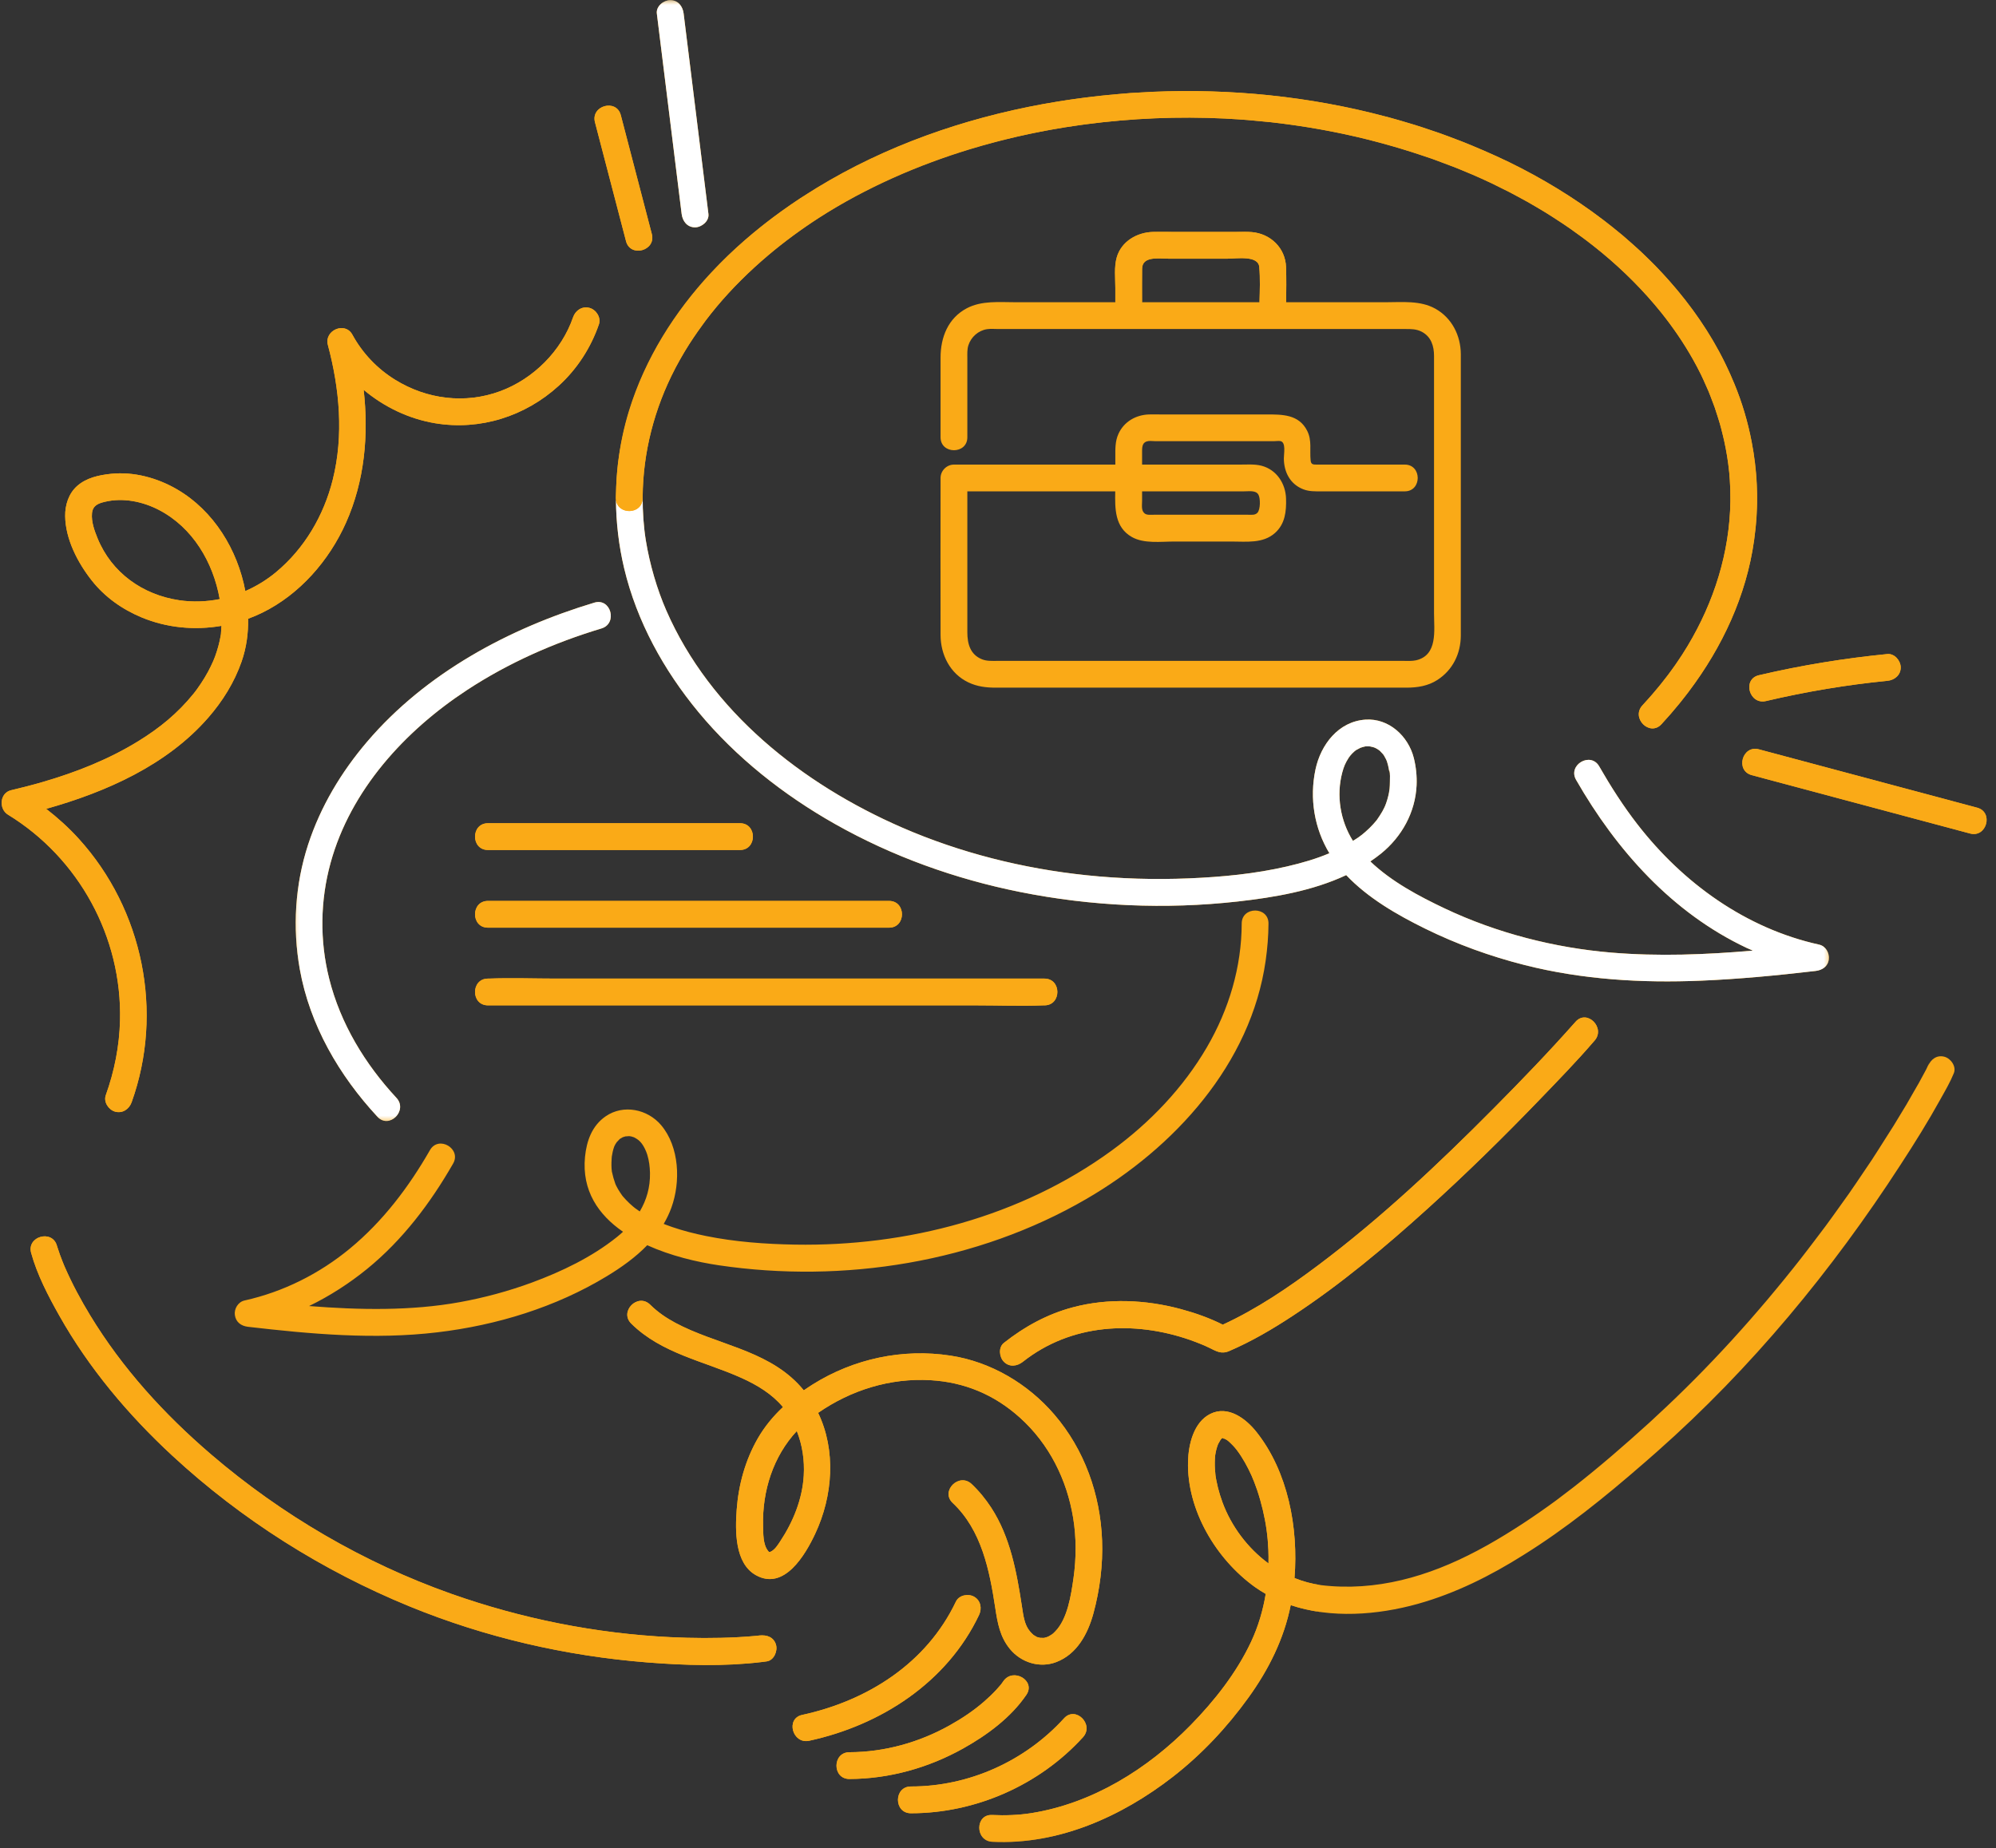 <?xml version="1.0" encoding="UTF-8"?> <svg xmlns="http://www.w3.org/2000/svg" width="203" height="188" viewBox="0 0 203 188" fill="none"><rect x="0" y="0" width="203" height="188" fill="#333333" stroke="none"/><mask id="mask0_72_161" style="mask-type:luminance" maskUnits="userSpaceOnUse" x="0" y="0" width="203" height="188"><path d="M0 0H202.524V187.464H0V0Z" fill="white"></path></mask><g mask="url(#mask0_72_161)"><path d="M62.865 47.031C62.86 47.055 62.858 47.08 62.855 47.104C62.85 47.138 62.848 47.173 62.846 47.207C62.792 47.645 62.755 48.081 62.723 48.52C62.699 48.86 62.681 49.198 62.669 49.539C62.664 49.671 62.659 49.803 62.657 49.938C62.65 50.183 62.632 50.425 62.632 50.673C62.632 50.719 62.642 50.761 62.645 50.805C62.657 53.161 62.936 55.52 63.482 57.82C64.771 63.225 67.511 68.175 71.038 72.437C74.871 77.064 79.696 80.862 84.913 83.811C90.75 87.113 97.162 89.415 103.731 90.73C111.003 92.19 118.527 92.523 125.897 91.698C129.573 91.286 133.494 90.623 136.914 89.016C139.13 91.357 142.089 93.055 144.932 94.456C148.156 96.043 151.548 97.272 155.031 98.156C160.907 99.648 166.964 100.006 173.003 99.753C176.9 99.592 180.785 99.215 184.657 98.764C185.328 98.686 185.909 98.306 185.994 97.583C186.07 96.947 185.691 96.239 185.019 96.089C177.564 94.443 171.179 89.839 166.54 83.86C165.092 81.996 163.816 80 162.645 77.953C161.774 76.432 159.42 77.803 160.294 79.327C164.397 86.486 170.067 92.847 177.63 96.415C177.843 96.513 178.059 96.601 178.272 96.697C173.481 97.111 168.666 97.297 163.88 96.898C158.139 96.418 152.248 94.924 146.951 92.415C144.32 91.169 141.521 89.684 139.368 87.625C139.74 87.372 140.105 87.108 140.458 86.824C142.581 85.097 143.943 82.628 144.07 79.883C144.114 78.957 144.014 77.994 143.789 77.098C143.228 74.876 141.249 73.037 138.863 73.201C136.127 73.392 134.327 75.736 133.788 78.271C133.166 81.217 133.668 84.252 135.202 86.792C133.864 87.36 132.461 87.769 130.903 88.132C127.631 88.891 124.275 89.207 120.925 89.347C117.444 89.491 113.957 89.391 110.491 89.028C104.054 88.357 97.635 86.748 91.7 84.159C81.585 79.745 72.256 72.366 67.764 62.096C66.828 59.955 66.076 57.391 65.682 54.964C65.461 53.6 65.353 52.066 65.361 50.526C65.395 45.992 66.559 41.53 68.655 37.505C68.689 37.444 68.719 37.383 68.751 37.322C69.01 36.834 69.28 36.357 69.559 35.886C69.598 35.82 69.637 35.752 69.679 35.683C70.218 34.792 70.801 33.93 71.413 33.094C71.533 32.93 71.651 32.761 71.773 32.6C72.123 32.137 72.486 31.681 72.858 31.233C72.865 31.226 72.87 31.218 72.878 31.208C74.465 29.31 76.236 27.564 78.153 25.945C79.792 24.564 81.521 23.297 83.319 22.136C88.102 19.08 93.407 16.77 98.732 15.158C101.877 14.206 105.095 13.471 108.35 12.944C108.828 12.868 109.306 12.797 109.786 12.731C109.989 12.702 110.195 12.672 110.4 12.646C115.078 12.028 119.832 11.827 124.567 12.058C124.662 12.063 124.76 12.07 124.856 12.075C125.539 12.112 126.223 12.156 126.906 12.21C127.455 12.254 128.003 12.31 128.549 12.364C128.787 12.388 129.025 12.405 129.26 12.432C130.065 12.523 130.871 12.628 131.672 12.743C131.787 12.758 131.9 12.778 132.013 12.795C132.718 12.898 133.423 13.013 134.124 13.138C134.237 13.157 134.349 13.177 134.462 13.197C135.231 13.339 135.998 13.488 136.762 13.652C136.786 13.657 136.811 13.662 136.835 13.667C137.609 13.833 138.381 14.015 139.147 14.206C139.336 14.252 139.524 14.306 139.713 14.355C140.335 14.514 140.957 14.686 141.577 14.864C141.819 14.933 142.064 15.004 142.304 15.075C143.093 15.313 143.877 15.558 144.658 15.82C144.996 15.932 145.332 16.04 145.667 16.16C145.959 16.263 146.245 16.376 146.534 16.483C146.968 16.643 147.404 16.802 147.832 16.971C148.381 17.186 148.927 17.412 149.468 17.642C149.562 17.681 149.652 17.718 149.745 17.757C150.394 18.039 151.041 18.33 151.685 18.634C151.854 18.715 152.021 18.8 152.19 18.884C152.638 19.102 153.088 19.322 153.534 19.552C153.826 19.702 154.115 19.861 154.404 20.018C154.725 20.189 155.045 20.361 155.361 20.54C155.668 20.711 155.969 20.89 156.273 21.069C156.576 21.247 156.88 21.426 157.181 21.612C157.465 21.786 157.745 21.965 158.024 22.146C158.354 22.357 158.68 22.57 159.006 22.788C159.241 22.947 159.476 23.106 159.709 23.27C160.096 23.54 160.475 23.814 160.855 24.096C161.017 24.216 161.181 24.336 161.34 24.456C161.823 24.823 162.298 25.198 162.766 25.582C162.822 25.629 162.878 25.673 162.932 25.717C165.127 27.542 167.15 29.565 168.957 31.801C170.152 33.298 171.238 34.88 172.18 36.558C172.465 37.06 172.732 37.569 172.986 38.086C172.989 38.088 172.989 38.091 172.991 38.093C173.17 38.456 173.332 38.826 173.493 39.196C173.577 39.382 173.665 39.565 173.743 39.754C173.883 40.087 174.008 40.425 174.135 40.761C174.221 40.986 174.309 41.206 174.387 41.432C174.507 41.775 174.615 42.12 174.723 42.465C174.791 42.686 174.862 42.906 174.926 43.129C175.029 43.494 175.122 43.861 175.21 44.231C175.259 44.432 175.308 44.63 175.352 44.831C175.58 45.87 175.754 46.918 175.859 47.971C175.862 47.996 175.864 48.02 175.867 48.042C175.916 48.556 175.947 49.071 175.967 49.585C175.972 49.705 175.977 49.823 175.979 49.943C175.987 50.232 175.989 50.521 175.987 50.807C175.987 50.871 175.987 50.937 175.987 51.001C175.911 56.213 174.319 61.227 171.651 65.679C171.49 65.951 171.321 66.221 171.149 66.488C171.127 66.524 171.105 66.561 171.081 66.595C170.201 67.952 169.227 69.245 168.176 70.475C168.154 70.499 168.132 70.526 168.112 70.551C167.764 70.955 167.409 71.354 167.047 71.744C165.854 73.027 167.774 74.957 168.972 73.669C169.288 73.328 169.599 72.981 169.905 72.63C169.969 72.557 170.028 72.483 170.091 72.41C170.339 72.121 170.584 71.832 170.824 71.535C170.868 71.484 170.909 71.428 170.951 71.376C171.213 71.05 171.473 70.72 171.725 70.384C171.735 70.372 171.744 70.357 171.754 70.345C175.161 65.824 177.613 60.6 178.399 54.947C178.404 54.915 178.406 54.885 178.411 54.854C178.426 54.739 178.438 54.623 178.453 54.506C178.48 54.298 178.507 54.089 178.529 53.879C178.546 53.72 178.571 53.56 178.585 53.399C178.855 50.56 178.693 47.714 178.149 44.939C177.765 42.918 177.174 40.934 176.381 39.017C176.374 38.997 176.364 38.977 176.354 38.955C176.072 38.267 175.771 37.589 175.443 36.918C173.956 33.871 171.997 31.069 169.739 28.529C169.736 28.526 169.731 28.522 169.729 28.519C169.337 28.081 168.94 27.645 168.531 27.221C168.494 27.184 168.46 27.145 168.423 27.108C168.049 26.721 167.664 26.347 167.275 25.972C167.135 25.837 166.998 25.703 166.856 25.57C166.569 25.301 166.273 25.041 165.979 24.779C165.712 24.539 165.443 24.302 165.171 24.069C165.107 24.015 165.048 23.959 164.985 23.907C164.894 23.831 164.796 23.76 164.705 23.682C164.213 23.275 163.713 22.876 163.206 22.487C163.152 22.445 163.101 22.403 163.047 22.364C160.052 20.081 156.806 18.115 153.456 16.483C152.604 16.07 151.741 15.68 150.874 15.303C150.796 15.269 150.718 15.237 150.639 15.205C150.005 14.931 149.366 14.664 148.721 14.409C148.699 14.399 148.677 14.389 148.653 14.38C148.501 14.321 148.347 14.267 148.192 14.208C147.59 13.975 146.982 13.748 146.373 13.53C146.079 13.427 145.78 13.331 145.484 13.231C144.959 13.052 144.433 12.876 143.904 12.712C143.656 12.633 143.407 12.562 143.157 12.486C142.542 12.303 141.922 12.121 141.3 11.952C141.17 11.918 141.038 11.884 140.906 11.85C133.215 9.804 125.182 8.996 117.251 9.337C117.026 9.346 116.8 9.363 116.577 9.376C116.041 9.403 115.507 9.427 114.973 9.464C114.863 9.471 114.755 9.483 114.645 9.491C114.356 9.513 114.067 9.54 113.778 9.564C113.19 9.616 112.605 9.67 112.017 9.733C111.738 9.763 111.458 9.795 111.182 9.826C110.545 9.902 109.91 9.983 109.274 10.074C109.063 10.103 108.852 10.133 108.642 10.164C107.9 10.275 107.16 10.397 106.42 10.529C106.335 10.544 106.251 10.554 106.166 10.571C106.134 10.576 106.102 10.583 106.07 10.588C97.987 12.068 90.098 14.825 83.103 19.09C82.79 19.28 82.481 19.477 82.173 19.672C81.898 19.846 81.624 20.015 81.352 20.194C80.757 20.586 80.172 20.993 79.591 21.407C79.576 21.416 79.562 21.426 79.545 21.436C79.522 21.453 79.501 21.47 79.478 21.487C76.909 23.329 74.504 25.391 72.353 27.699C68.596 31.725 65.594 36.492 63.97 41.777C63.443 43.496 63.076 45.255 62.865 47.031ZM140.022 83.417C139.909 83.556 139.968 83.488 140.022 83.417V83.417ZM136.514 78.572C136.681 77.96 136.818 77.632 137.161 77.088C137.166 77.083 137.288 76.916 137.313 76.88C137.376 76.801 137.445 76.723 137.516 76.65C137.602 76.564 137.692 76.481 137.783 76.4C137.795 76.39 137.8 76.385 137.81 76.378C137.866 76.338 137.92 76.299 137.977 76.265C138.033 76.233 138.356 76.076 138.337 76.072C138.508 76.01 138.682 75.961 138.863 75.922C138.868 75.922 138.868 75.922 138.875 75.92C138.888 75.92 138.895 75.922 138.915 75.92C139.017 75.92 139.12 75.92 139.223 75.917C139.253 75.917 139.309 75.925 139.358 75.93C139.463 75.954 139.566 75.978 139.671 76.003C139.701 76.01 139.787 76.045 139.836 76.062C139.894 76.091 139.953 76.118 140.012 76.152C140.078 76.189 140.142 76.231 140.205 76.275C140.249 76.307 140.318 76.356 140.338 76.375C140.453 76.486 140.558 76.598 140.661 76.716C140.695 76.767 140.761 76.858 140.771 76.877C140.837 76.995 140.903 77.112 140.965 77.233C140.989 77.289 141.045 77.424 141.053 77.441C141.092 77.568 141.131 77.693 141.163 77.82C141.19 77.928 141.212 78.036 141.234 78.144C141.249 78.224 141.263 78.305 141.278 78.388C141.285 78.43 141.29 78.472 141.3 78.516C141.357 78.812 141.295 78.379 141.283 78.374C141.403 78.428 141.359 79.42 141.357 79.557C141.357 79.777 141.344 79.995 141.327 80.216C141.317 80.309 141.303 80.404 141.295 80.5C141.334 79.961 141.298 80.463 141.271 80.603C141.224 80.845 141.168 81.085 141.097 81.32C141.063 81.445 141.023 81.565 140.979 81.688C140.965 81.729 140.908 81.874 140.876 81.96C140.842 82.035 140.796 82.138 140.781 82.168C140.72 82.295 140.654 82.42 140.585 82.545C140.426 82.827 140.245 83.091 140.063 83.358C140.056 83.37 140.041 83.388 140.029 83.405C140 83.444 139.968 83.483 139.936 83.52C139.848 83.625 139.76 83.73 139.667 83.831C139.412 84.112 139.14 84.377 138.853 84.627C138.741 84.725 138.628 84.818 138.513 84.911C138.496 84.921 138.204 85.144 138.141 85.188C137.967 85.31 137.781 85.418 137.599 85.533C136.314 83.488 135.885 80.921 136.514 78.572ZM23.888 133.781C23.995 134.499 24.532 134.881 25.225 134.962C31.598 135.701 38.098 136.287 44.496 135.522C50.521 134.805 56.512 132.975 61.716 129.818C63.198 128.919 64.633 127.898 65.826 126.663C68.207 127.744 70.874 128.375 73.12 128.706C85.785 130.575 99.366 128.424 110.491 121.956C119.409 116.773 127.224 108.25 128.723 97.713C128.9 96.459 129.005 95.2 129.01 93.934C129.015 92.18 126.294 92.178 126.286 93.934C126.274 98.36 124.995 102.661 122.749 106.518C120.344 110.648 116.959 114.187 113.08 117.021C103.834 123.773 92.224 126.796 80.862 126.602C77.83 126.548 74.776 126.328 71.8 125.725C70.641 125.49 69.495 125.199 68.378 124.817C68.156 124.741 67.935 124.662 67.717 124.579C67.685 124.567 67.595 124.53 67.501 124.493C67.803 123.979 68.067 123.435 68.278 122.855C69.236 120.227 69.108 116.666 67.24 114.451C65.861 112.823 63.414 112.306 61.606 113.545C60.205 114.503 59.657 116.058 59.497 117.675C59.164 121.123 60.867 123.575 63.362 125.294C63.159 125.483 62.951 125.664 62.73 125.84C60.203 127.868 57.124 129.343 54.099 130.46C51.718 131.337 49.25 132.003 46.751 132.456C41.797 133.355 36.543 133.252 31.434 132.85C33.54 131.826 35.526 130.548 37.354 129.059C40.952 126.125 43.783 122.37 46.083 118.36C46.957 116.837 44.603 115.465 43.731 116.986C41.571 120.751 38.953 124.219 35.593 126.997C32.482 129.568 28.806 131.413 24.862 132.287C24.208 132.434 23.792 133.147 23.888 133.781ZM63.357 115.669C63.431 115.637 63.499 115.62 63.357 115.669V115.669ZM63.282 121.613C63.277 121.606 63.274 121.606 63.272 121.601C63.264 121.591 63.262 121.586 63.255 121.574C63.115 121.368 62.973 121.165 62.848 120.947C62.784 120.834 62.721 120.719 62.664 120.602C62.632 120.535 62.605 120.474 62.586 120.428C62.439 120.019 62.324 119.617 62.233 119.188C62.231 119.176 62.231 119.174 62.228 119.164C62.221 119.063 62.206 118.963 62.199 118.865C62.187 118.667 62.182 118.468 62.187 118.272C62.189 118.103 62.199 117.937 62.211 117.77C62.218 117.709 62.226 117.645 62.231 117.584C62.233 117.577 62.233 117.572 62.236 117.564C62.263 117.425 62.285 117.285 62.316 117.146C62.358 116.964 62.41 116.783 62.476 116.607C62.498 116.57 62.571 116.418 62.581 116.401C62.63 116.325 62.679 116.249 62.728 116.173C62.723 116.198 62.944 115.941 63.005 115.884C63.017 115.87 63.022 115.865 63.032 115.855C63.044 115.85 63.049 115.845 63.068 115.835C63.142 115.791 63.22 115.75 63.294 115.703C63.306 115.693 63.323 115.686 63.34 115.676C63.426 115.649 63.509 115.625 63.595 115.598C63.617 115.59 63.644 115.588 63.669 115.583C63.58 115.607 63.877 115.571 63.945 115.568C63.972 115.566 63.997 115.571 64.024 115.571C64.075 115.578 64.168 115.59 64.205 115.6C64.298 115.63 64.388 115.656 64.482 115.686C64.484 115.688 64.484 115.688 64.489 115.691C64.859 115.889 65.03 116.009 65.287 116.345C65.493 116.617 65.711 117.075 65.829 117.452C66.015 118.062 66.093 118.681 66.106 119.318C66.135 120.778 65.75 122.078 65.067 123.227C65.06 123.222 65.055 123.22 65.047 123.215C64.908 123.122 64.768 123.021 64.631 122.923C64.611 122.909 64.567 122.874 64.531 122.845C64.479 122.803 64.428 122.762 64.376 122.72C64.126 122.507 63.886 122.284 63.664 122.047C63.568 121.946 63.477 121.841 63.384 121.736C63.35 121.696 63.316 121.652 63.282 121.613ZM61.17 63.926C56.348 65.376 51.716 67.423 47.501 70.188C41.157 74.35 35.661 80.363 33.621 87.769C32.57 91.588 32.499 95.639 33.476 99.54C34.625 104.128 37.121 108.23 40.32 111.676C41.51 112.96 39.587 114.887 38.395 113.602C34.498 109.406 31.505 104.275 30.491 98.59C29.736 94.368 30.006 89.998 31.336 85.915C32.597 82.048 34.706 78.533 37.339 75.447C43.291 68.469 51.76 63.913 60.448 61.3C62.13 60.793 62.843 63.421 61.17 63.926ZM97.395 47.258C97.27 47.258 97.145 47.258 97.02 47.258C96.283 47.258 95.658 47.88 95.658 48.62C95.658 53.943 95.641 59.267 95.658 64.592C95.663 66.595 96.621 68.525 98.49 69.414C99.374 69.836 100.29 69.948 101.247 69.948C103.148 69.948 105.049 69.948 106.947 69.948C113.91 69.948 120.871 69.948 127.834 69.948C132.902 69.948 137.972 69.948 143.042 69.948C144.149 69.948 145.243 69.779 146.194 69.16C147.756 68.146 148.562 66.483 148.57 64.646C148.577 62.53 148.57 60.413 148.57 58.3C148.57 51.596 148.57 44.892 148.57 38.191C148.57 37.466 148.572 36.744 148.57 36.021C148.56 34.128 147.661 32.333 145.971 31.395C144.44 30.547 142.613 30.743 140.925 30.743C137.553 30.743 134.178 30.743 130.805 30.743C130.817 29.553 130.837 28.358 130.795 27.17C130.727 25.225 129.228 23.775 127.315 23.608C126.798 23.562 126.272 23.589 125.755 23.589C123.568 23.589 121.38 23.589 119.193 23.589C118.551 23.589 117.907 23.574 117.268 23.589C115.649 23.63 114.047 24.544 113.577 26.178C113.298 27.15 113.433 28.294 113.433 29.291C113.433 29.776 113.433 30.258 113.433 30.743C110.055 30.743 106.677 30.743 103.3 30.743C101.639 30.743 99.854 30.557 98.333 31.353C96.42 32.357 95.658 34.319 95.658 36.369C95.658 37.988 95.658 39.609 95.658 41.228C95.658 42.313 95.658 43.398 95.658 44.481C95.658 46.235 98.382 46.237 98.382 44.481C98.382 41.801 98.382 39.12 98.382 36.44C98.382 35.989 98.352 35.546 98.49 35.12C98.759 34.277 99.504 33.618 100.38 33.484C100.75 33.428 101.167 33.467 101.539 33.467C106.734 33.467 111.926 33.467 117.121 33.467C123.874 33.467 130.626 33.467 137.376 33.467C139.223 33.467 141.068 33.467 142.912 33.467C143.507 33.467 144.048 33.459 144.597 33.746C145.559 34.253 145.846 35.201 145.846 36.21C145.846 41.914 145.846 47.616 145.846 53.318C145.846 56.34 145.846 59.36 145.846 62.38C145.846 64.117 146.248 66.647 144.019 67.164C143.622 67.254 143.181 67.225 142.765 67.225C142.01 67.225 141.254 67.225 140.497 67.225C137.839 67.225 135.179 67.225 132.52 67.225C125.502 67.225 118.485 67.225 111.466 67.225C108.838 67.225 106.21 67.225 103.584 67.225C102.852 67.225 102.119 67.225 101.387 67.225C100.868 67.225 100.356 67.257 99.866 67.061C98.673 66.581 98.382 65.476 98.382 64.32C98.382 63.081 98.382 61.844 98.382 60.605C98.382 57.269 98.382 53.933 98.382 50.597C98.382 50.391 98.382 50.185 98.382 49.982C103.197 49.982 108.012 49.982 112.828 49.982C113.026 49.982 113.224 49.982 113.423 49.982C113.393 51.731 113.364 53.624 115.108 54.621C116.34 55.326 118.076 55.084 119.441 55.084C121.378 55.084 123.313 55.084 125.248 55.084C126.764 55.084 128.454 55.307 129.678 54.209C130.705 53.286 130.832 52.012 130.795 50.719C130.754 49.198 129.84 47.78 128.312 47.378C127.616 47.195 126.842 47.258 126.129 47.258C123.078 47.258 120.026 47.258 116.974 47.258C116.702 47.258 116.428 47.258 116.154 47.258C116.154 46.805 116.154 46.352 116.154 45.899C116.154 45.38 116.203 44.937 116.812 44.863C117.004 44.839 117.329 44.878 117.547 44.878C120.898 44.878 124.246 44.878 127.597 44.878C128.251 44.878 128.902 44.878 129.556 44.878C129.752 44.878 130.048 44.831 130.225 44.868C130.81 44.99 130.57 46.139 130.572 46.634C130.58 48.023 131.219 49.272 132.576 49.781C133.147 49.997 133.725 49.98 134.32 49.98C135.057 49.98 135.792 49.98 136.527 49.98C138.305 49.98 140.08 49.98 141.859 49.98C142.197 49.98 142.535 49.98 142.873 49.98C144.624 49.98 144.626 47.258 142.873 47.258C139.894 47.258 136.914 47.258 133.935 47.258C133.561 47.258 133.34 47.261 133.296 46.842C133.186 45.799 133.445 44.812 132.946 43.822C132.096 42.132 130.394 42.157 128.794 42.157C125.194 42.157 121.591 42.157 117.991 42.157C117.613 42.157 117.236 42.144 116.859 42.157C115.517 42.198 114.302 42.899 113.744 44.145C113.401 44.912 113.433 45.688 113.433 46.502C113.433 46.754 113.433 47.006 113.433 47.258C108.086 47.258 102.741 47.258 97.395 47.258ZM122.181 30.743C120.17 30.743 118.162 30.743 116.151 30.743C116.146 29.609 116.144 28.477 116.154 27.343C116.166 26.026 117.844 26.312 118.816 26.312C120.834 26.312 122.85 26.312 124.866 26.312C125.738 26.312 127.966 25.947 128.072 27.155C128.175 28.331 128.128 29.543 128.096 30.743C126.125 30.743 124.153 30.743 122.181 30.743ZM116.154 50.932C116.154 50.616 116.154 50.298 116.154 49.98C118.547 49.98 120.939 49.98 123.335 49.98C124.393 49.98 125.453 49.98 126.512 49.98C127.031 49.98 127.719 49.857 127.981 50.308C128.206 50.692 128.192 51.853 127.878 52.167C127.628 52.417 127.3 52.36 126.935 52.36C125.351 52.36 123.766 52.36 122.181 52.36C120.572 52.36 118.963 52.36 117.354 52.36C117.018 52.36 116.643 52.414 116.411 52.225C116.048 51.929 116.154 51.4 116.154 50.932ZM75.261 86.461C74.193 86.461 73.127 86.461 72.062 86.461C67.475 86.461 62.887 86.461 58.3 86.461C55.407 86.461 52.517 86.461 49.627 86.461C47.871 86.461 47.876 83.738 49.627 83.738C50.692 83.738 51.76 83.738 52.826 83.738C57.413 83.738 62.001 83.738 66.588 83.738C69.478 83.738 72.368 83.738 75.261 83.738C77.014 83.738 77.012 86.461 75.261 86.461ZM90.419 94.363C88.734 94.363 87.049 94.363 85.364 94.363C78.065 94.363 70.766 94.363 63.465 94.363C58.853 94.363 54.239 94.363 49.627 94.363C47.873 94.363 47.876 91.641 49.627 91.641C51.312 91.641 52.997 91.641 54.682 91.641C61.981 91.641 69.28 91.641 76.581 91.641C81.193 91.641 85.807 91.641 90.419 91.641C92.173 91.641 92.171 94.363 90.419 94.363ZM87.093 99.543C91.59 99.543 96.084 99.543 100.579 99.543C102.46 99.543 104.341 99.543 106.222 99.543C107.978 99.543 107.976 102.264 106.222 102.264C106.19 102.264 106.158 102.264 106.126 102.264C103.836 102.352 101.527 102.264 99.237 102.264C94.534 102.264 89.834 102.264 85.131 102.264C79.672 102.264 74.215 102.264 68.756 102.264C64.261 102.264 59.767 102.264 55.27 102.264C53.389 102.264 51.508 102.264 49.627 102.264C47.871 102.264 47.876 99.543 49.627 99.543C49.659 99.543 49.691 99.543 49.722 99.543C52.012 99.455 54.322 99.543 56.612 99.543C61.315 99.543 66.017 99.543 70.717 99.543C76.177 99.543 81.636 99.543 87.093 99.543ZM102.1 138.523C101.622 138.045 101.522 137.053 102.1 136.598C104.189 134.947 106.516 133.668 109.1 132.983C112.698 132.025 116.531 132.199 120.107 133.164C121.549 133.553 123.014 134.065 124.361 134.746C127.839 133.144 131.048 130.964 134.097 128.674C140.433 123.92 146.287 118.407 151.879 112.774C154.734 109.896 157.553 106.971 160.24 103.934C161.404 102.619 163.324 104.552 162.165 105.859C162.138 105.889 162.112 105.921 162.085 105.95C160.341 107.978 158.462 109.906 156.608 111.831C152.927 115.654 149.135 119.377 145.199 122.938C140.869 126.857 136.355 130.641 131.466 133.852C129.411 135.204 127.276 136.458 125.013 137.428C124.195 137.781 123.688 137.433 123.004 137.105C122.862 137.036 122.723 136.97 122.58 136.906C122.517 136.877 122.348 136.806 122.267 136.772C121.856 136.603 121.439 136.441 121.02 136.294C115.331 134.317 108.953 134.631 104.025 138.523C103.447 138.978 102.67 139.093 102.1 138.523ZM196.188 108.194C196.215 108.135 196.222 108.113 196.188 108.194V108.194ZM197.761 107.493C196.982 107.278 196.364 107.76 196.085 108.443C196.137 108.318 196.169 108.24 196.188 108.194C196.181 108.213 196.171 108.233 196.161 108.257C196.257 108.005 196.019 108.534 195.916 108.745C195.909 108.759 195.899 108.776 195.892 108.794C195.84 108.894 195.784 108.99 195.733 109.09C195.546 109.44 195.358 109.788 195.167 110.136C195 110.432 194.826 110.726 194.657 111.02C194.405 111.466 194.153 111.914 193.891 112.355C193.7 112.681 193.501 113.001 193.305 113.322C193.068 113.717 192.83 114.113 192.588 114.505C192.318 114.944 192.034 115.375 191.757 115.811C191.294 116.543 190.834 117.275 190.359 118C190.082 118.422 189.793 118.833 189.514 119.252C189.029 119.97 188.549 120.69 188.052 121.4C187.746 121.838 187.43 122.269 187.121 122.703C186.638 123.379 186.158 124.055 185.664 124.721C185.316 125.194 184.956 125.657 184.603 126.125C184.113 126.769 183.626 127.415 183.126 128.052C182.886 128.358 182.644 128.662 182.404 128.966C182.098 129.348 181.791 129.73 181.483 130.11C181.218 130.438 180.949 130.761 180.682 131.084C180.366 131.466 180.052 131.846 179.734 132.223C179.46 132.549 179.18 132.87 178.904 133.193C178.588 133.561 178.272 133.928 177.951 134.293C177.662 134.621 177.37 134.949 177.079 135.275C176.765 135.625 176.452 135.976 176.134 136.323C175.83 136.656 175.521 136.99 175.213 137.32C174.902 137.653 174.591 137.986 174.275 138.317C173.956 138.653 173.635 138.983 173.314 139.316C173.001 139.64 172.685 139.96 172.369 140.279C172.043 140.607 171.715 140.935 171.384 141.259C171.061 141.577 170.735 141.895 170.41 142.209C170.084 142.525 169.756 142.836 169.425 143.147C168.969 143.578 168.514 144.007 168.051 144.428C167.943 144.528 167.835 144.626 167.728 144.727C165.239 146.985 162.67 149.219 159.993 151.305C159.466 151.712 158.94 152.116 158.406 152.513C158.362 152.545 158.318 152.579 158.274 152.613C156.035 154.259 153.72 155.792 151.315 157.152C151.09 157.279 150.862 157.402 150.634 157.524C150.497 157.6 150.36 157.676 150.22 157.747C145.263 160.37 139.958 161.911 134.352 161.24C133.411 161.112 132.512 160.862 131.655 160.517C132.064 155.383 130.989 149.706 127.8 145.675C126.715 144.301 124.895 142.917 123.085 143.825C121.4 144.673 120.873 146.926 120.827 148.646C120.692 153.61 123.683 158.597 127.628 161.431C127.984 161.685 128.353 161.916 128.728 162.131C128.449 163.809 127.966 165.45 127.244 166.993C125.767 170.148 123.516 173.006 121.089 175.482C116.722 179.937 111.103 183.447 104.87 184.434C103.606 184.635 102.227 184.686 100.909 184.62C99.158 184.532 99.163 187.253 100.909 187.344C107.608 187.684 114.084 184.779 119.279 180.738C122.23 178.441 124.797 175.7 126.979 172.67C129.029 169.824 130.587 166.714 131.27 163.273C135.38 164.654 140.112 164.287 144.203 163.143C148.023 162.072 151.587 160.292 154.947 158.171C159.246 155.496 163.231 152.275 167.039 148.962C167.135 148.881 167.228 148.8 167.321 148.719C167.725 148.364 168.129 148.011 168.529 147.659C178.098 139.201 186.357 129.194 193.293 118.476C194.721 116.288 196.105 114.064 197.369 111.779C197.369 111.777 197.371 111.774 197.371 111.772C197.849 110.922 198.343 110.07 198.711 109.168C198.99 108.487 198.41 107.672 197.761 107.493ZM124.302 146.262C124.305 146.26 124.31 146.258 124.315 146.255C124.447 146.26 124.447 146.304 124.3 146.262H124.302ZM124.155 146.422C124.214 146.338 124.31 146.245 124.155 146.422V146.422ZM124.329 152.812C124.148 152.322 123.994 151.822 123.866 151.315C123.805 151.073 123.751 150.828 123.705 150.583C123.68 150.463 123.661 150.343 123.641 150.223C123.634 150.174 123.626 150.125 123.619 150.076C123.617 150.069 123.617 150.064 123.617 150.051C123.57 149.62 123.541 149.189 123.548 148.753C123.55 148.54 123.565 148.33 123.58 148.119C123.582 148.092 123.59 148.031 123.597 147.982C123.612 147.884 123.629 147.788 123.648 147.69C123.688 147.507 123.734 147.325 123.793 147.147C123.82 147.066 123.849 146.985 123.879 146.907C123.881 146.902 123.881 146.902 123.884 146.894C123.964 146.747 124.05 146.603 124.131 146.458C124.133 146.451 124.138 146.444 124.143 146.439C124.195 146.387 124.256 146.329 124.295 146.272C124.462 146.346 124.672 146.436 124.381 146.253C124.508 146.333 124.65 146.4 124.78 146.478C124.812 146.498 124.841 146.52 124.871 146.542C124.907 146.571 124.959 146.613 124.983 146.635C125.12 146.767 125.262 146.894 125.395 147.036C125.466 147.11 125.534 147.188 125.6 147.264C125.625 147.291 125.74 147.436 125.782 147.487C126.382 148.283 126.867 149.17 127.278 150.076C127.45 150.458 127.673 151.029 127.859 151.575C128.084 152.246 128.277 152.929 128.439 153.618C128.758 154.96 128.939 156.27 128.998 157.647C129.017 158.109 129.02 158.572 129.01 159.035C126.872 157.463 125.223 155.237 124.329 152.812ZM92.641 184.444C90.885 184.441 90.889 181.72 92.641 181.72C98.541 181.725 104.253 179.146 108.216 174.787C109.396 173.486 111.316 175.418 110.141 176.712C105.712 181.581 99.222 184.446 92.641 184.444ZM97.958 177.853C94.426 179.827 90.441 180.944 86.388 180.959C84.634 180.964 84.637 178.242 86.388 178.235C89.966 178.223 93.466 177.246 96.584 175.502C97.85 174.796 99.021 174.008 100.062 173.104C100.5 172.724 100.922 172.325 101.316 171.901C101.473 171.732 101.622 171.558 101.772 171.382C101.799 171.35 101.823 171.318 101.85 171.284C101.911 171.198 101.975 171.113 102.034 171.024C103.016 169.582 105.374 170.946 104.385 172.398C102.808 174.718 100.378 176.501 97.958 177.853ZM82.305 177.067C80.595 177.439 79.87 174.813 81.582 174.441C88.237 172.996 94.235 169.188 97.221 162.91C97.537 162.244 98.49 162.075 99.082 162.423C99.753 162.815 99.886 163.62 99.57 164.284C96.31 171.144 89.579 175.487 82.305 177.067ZM83.206 143.715C86.552 141.396 90.537 140.154 94.629 140.392C98.066 140.592 101.11 141.842 103.738 144.21C106.7 146.877 108.505 150.497 109.146 154.409C109.475 156.402 109.465 158.501 109.183 160.5C108.928 162.293 108.568 164.681 107.314 165.954C107.03 166.243 107.033 166.226 106.673 166.439C106.655 166.449 106.589 166.479 106.543 166.501C106.516 166.51 106.489 166.52 106.484 166.523C106.408 166.545 106.332 166.564 106.254 166.586C106.224 166.594 106.207 166.601 106.19 166.606C106.178 166.606 106.17 166.606 106.153 166.606C106.031 166.611 105.908 166.608 105.786 166.601C105.781 166.601 105.781 166.599 105.774 166.599C105.7 166.579 105.627 166.557 105.553 166.54C105.502 166.528 105.475 166.523 105.455 166.518C105.45 166.51 105.436 166.501 105.394 166.476C105.325 166.437 105.257 166.398 105.188 166.356C105.156 166.337 105.137 166.327 105.12 166.317C105.105 166.305 105.095 166.292 105.073 166.273C104.632 165.879 104.378 165.462 104.204 164.847C104.071 164.37 104.005 163.873 103.932 163.388C103.398 159.917 102.761 156.368 100.816 153.368C100.246 152.491 99.579 151.673 98.818 150.955C97.542 149.755 95.614 151.678 96.893 152.88C99.829 155.641 100.645 159.748 101.223 163.571C101.453 165.087 101.698 166.496 102.705 167.725C103.836 169.112 105.744 169.717 107.437 169.063C109.543 168.252 110.64 166.185 111.204 164.115C111.858 161.703 112.181 159.165 112.085 156.664C111.904 151.994 110.288 147.453 107.231 143.892C104.539 140.754 100.777 138.525 96.68 137.896C91.81 137.146 86.838 138.204 82.662 140.82C82.351 141.016 82.048 141.217 81.749 141.425C81.548 141.183 81.342 140.945 81.119 140.717C77.752 137.261 72.775 136.749 68.684 134.557C67.744 134.055 66.887 133.465 66.125 132.713C64.878 131.481 62.951 133.404 64.2 134.638C67.293 137.695 71.594 138.442 75.422 140.169C77.002 140.881 78.518 141.795 79.63 143.13C78.638 144.058 77.766 145.106 77.071 146.311C75.8 148.523 75.111 151.026 74.923 153.561C74.766 155.682 74.712 159.016 76.872 160.223C79.753 161.835 81.896 158.166 82.9 156.028C84.72 152.163 85.041 147.521 83.206 143.715ZM81.744 150.103C81.602 152.496 80.666 154.796 79.351 156.78C79.111 157.147 78.827 157.602 78.428 157.813C78.227 157.918 78.224 157.896 78.1 157.737C77.595 157.093 77.627 155.988 77.607 155.188C77.519 151.639 78.648 148.131 81.039 145.564C81.604 146.995 81.837 148.545 81.744 150.103ZM78.927 167.321C79.104 167.96 78.707 168.896 77.977 168.996C77.806 169.018 77.634 169.043 77.463 169.063C73.625 169.521 69.679 169.408 65.838 169.102C57.553 168.448 49.357 166.559 41.664 163.407C32.815 159.785 24.544 154.568 17.522 148.068C13.042 143.921 9.028 139.152 6.028 133.82C4.903 131.824 3.779 129.669 3.167 127.445C2.701 125.75 5.33 125.035 5.792 126.722C5.802 126.757 5.812 126.791 5.824 126.825C5.917 127.099 6.003 127.376 6.101 127.646C6.184 127.873 6.27 128.101 6.361 128.326C6.412 128.454 6.466 128.584 6.52 128.713C6.547 128.777 6.576 128.843 6.603 128.909C7.343 130.599 8.217 132.231 9.175 133.805C12.437 139.172 16.662 143.823 21.485 147.957C28.644 154.093 36.998 158.972 45.887 162.119C53.046 164.654 60.575 166.158 68.163 166.53C70.451 166.64 72.743 166.655 75.031 166.535C75.66 166.501 76.287 166.459 76.912 166.398C77.12 166.378 78.065 166.261 77.252 166.371C77.984 166.27 78.712 166.533 78.927 167.321ZM12.207 103.795C12.143 106.398 11.639 108.95 10.759 111.402C10.512 112.093 11.041 112.891 11.71 113.077C12.467 113.283 13.135 112.82 13.385 112.125C16.679 102.952 14.553 92.535 8.024 85.332C7.012 84.215 5.89 83.201 4.698 82.275C10.806 80.561 16.968 77.825 21.162 73.02C22.639 71.33 23.831 69.419 24.573 67.293C25.068 65.865 25.259 64.413 25.235 62.939C25.724 62.76 26.202 62.554 26.67 62.326C30.474 60.462 33.469 57.024 35.181 53.188C37.087 48.919 37.505 44.248 36.986 39.654C39.061 41.397 41.593 42.61 44.263 43.053C48.838 43.81 53.418 42.35 56.833 39.232C58.697 37.53 60.09 35.375 60.911 32.994C61.151 32.298 60.636 31.505 59.96 31.319C59.211 31.113 58.525 31.571 58.285 32.269C57.107 35.688 54.261 38.539 50.871 39.793C47.303 41.111 43.416 40.623 40.192 38.632C38.36 37.501 36.866 35.926 35.835 34.037C35.088 32.671 32.95 33.606 33.347 35.086C34.535 39.536 34.971 44.28 33.844 48.789C32.93 52.446 30.966 55.806 28.049 58.221C27.108 59 26.062 59.637 24.951 60.122C24.164 55.929 21.747 51.961 18.019 49.784C16.013 48.613 13.606 47.952 11.279 48.197C10.059 48.326 8.771 48.603 7.833 49.446C6.978 50.212 6.613 51.371 6.628 52.495C6.657 54.846 7.909 57.239 9.329 59.044C10.664 60.739 12.44 61.988 14.424 62.811C16.988 63.874 19.814 64.129 22.523 63.661C22.514 63.935 22.496 64.212 22.472 64.487C22.462 64.553 22.452 64.616 22.44 64.683C22.411 64.859 22.374 65.035 22.335 65.209C22.256 65.564 22.161 65.912 22.051 66.257C21.997 66.429 21.938 66.598 21.877 66.767C21.847 66.845 21.727 67.137 21.698 67.218C21.534 67.582 21.365 67.945 21.174 68.298C20.951 68.714 20.706 69.116 20.446 69.51C20.319 69.704 20.187 69.894 20.052 70.081C19.993 70.162 19.934 70.24 19.876 70.318C19.863 70.333 19.731 70.504 19.687 70.561C18.058 72.574 16.231 74.051 14.103 75.369C11.083 77.235 7.767 78.545 4.367 79.537C3.299 79.848 2.219 80.125 1.136 80.38C-0.037 80.656 -0.154 82.278 0.811 82.868C8.031 87.289 12.418 95.328 12.207 103.795ZM18.222 61.055C14.524 60.509 11.36 58.268 9.927 54.765C9.606 53.982 9.275 53.073 9.356 52.211C9.432 51.425 9.968 51.207 10.679 51.04C12.516 50.602 14.507 51.011 16.163 51.87C19.606 53.661 21.683 57.2 22.345 60.94C20.995 61.209 19.601 61.261 18.222 61.055ZM60.511 12.435C60.068 10.735 62.694 10.017 63.137 11.71C64.188 15.744 65.241 19.775 66.294 23.809C66.737 25.507 64.109 26.227 63.669 24.532C62.615 20.5 61.565 16.466 60.511 12.435ZM69.326 21.764C68.486 14.967 67.644 8.171 66.803 1.372C66.713 0.637 67.499 0.012 68.165 0.012C68.966 0.012 69.436 0.644 69.527 1.372C70.367 8.171 71.207 14.967 72.05 21.764C72.14 22.499 71.354 23.126 70.688 23.126C69.887 23.126 69.417 22.494 69.326 21.764ZM178.882 68.685C183.185 67.675 187.552 66.963 191.951 66.529C192.686 66.458 193.31 67.21 193.31 67.891C193.31 68.677 192.681 69.182 191.951 69.253C187.792 69.662 183.672 70.355 179.607 71.31C177.899 71.712 177.177 69.086 178.882 68.685ZM200.359 84.784C192.96 82.805 185.558 80.826 178.159 78.847C176.464 78.393 177.189 75.768 178.882 76.221C186.283 78.2 193.683 80.179 201.084 82.158C202.777 82.611 202.054 85.237 200.359 84.784Z" fill="#FAAA17"></path></g><mask id="mask1_72_161" style="mask-type:luminance" maskUnits="userSpaceOnUse" x="29" y="0" width="158" height="115"><path d="M29.47 0H186.222V114.104H29.47V0Z" fill="white"></path></mask><g mask="url(#mask1_72_161)"><path d="M185.994 97.583C185.909 98.306 185.328 98.686 184.657 98.764C180.785 99.215 176.9 99.592 173.003 99.753C166.964 100.006 160.907 99.648 155.031 98.156C151.548 97.272 148.156 96.043 144.932 94.456C142.089 93.055 139.13 91.357 136.914 89.016C133.494 90.623 129.573 91.286 125.897 91.698C118.527 92.523 111.003 92.19 103.731 90.73C97.162 89.415 90.75 87.113 84.913 83.811C79.699 80.862 74.871 77.064 71.038 72.437C67.511 68.175 64.771 63.225 63.482 57.82C62.936 55.52 62.657 53.161 62.645 50.805C62.782 52.417 65.351 52.377 65.356 50.673C65.356 50.624 65.361 50.575 65.361 50.528C65.353 52.066 65.461 53.6 65.682 54.964C66.076 57.394 66.828 59.955 67.764 62.096C72.255 72.368 81.587 79.745 91.7 84.159C97.635 86.748 104.054 88.357 110.491 89.028C113.957 89.391 117.447 89.491 120.925 89.347C124.275 89.207 127.631 88.891 130.903 88.132C132.461 87.769 133.864 87.36 135.202 86.792C133.668 84.252 133.166 81.217 133.788 78.271C134.327 75.736 136.127 73.392 138.863 73.201C141.249 73.037 143.228 74.876 143.789 77.098C144.014 77.994 144.114 78.957 144.073 79.883C143.943 82.628 142.581 85.1 140.458 86.824C140.107 87.108 139.74 87.372 139.368 87.625C141.521 89.684 144.32 91.169 146.953 92.415C152.248 94.924 158.139 96.418 163.88 96.898C168.666 97.297 173.481 97.111 178.272 96.697C178.059 96.601 177.843 96.516 177.63 96.415C170.067 92.847 164.397 86.486 160.294 79.327C159.42 77.803 161.774 76.434 162.645 77.953C163.819 80 165.092 81.996 166.54 83.86C171.181 89.839 177.564 94.443 185.019 96.089C185.691 96.239 186.07 96.947 185.994 97.583ZM140.022 83.417C139.909 83.556 139.968 83.488 140.022 83.417V83.417ZM138.853 84.627C139.14 84.377 139.412 84.112 139.667 83.831C139.76 83.73 139.848 83.625 139.936 83.52C139.968 83.483 140 83.444 140.029 83.405C140.041 83.388 140.056 83.37 140.063 83.358C140.245 83.091 140.426 82.827 140.585 82.545C140.654 82.42 140.72 82.295 140.781 82.168C140.796 82.138 140.842 82.035 140.876 81.96C140.908 81.874 140.965 81.729 140.979 81.688C141.023 81.565 141.063 81.445 141.097 81.32C141.168 81.085 141.224 80.845 141.271 80.603C141.298 80.463 141.334 79.961 141.295 80.5C141.303 80.404 141.317 80.309 141.327 80.216C141.347 79.995 141.357 79.777 141.357 79.557C141.359 79.42 141.403 78.428 141.283 78.374C141.295 78.379 141.357 78.812 141.3 78.516C141.293 78.472 141.285 78.43 141.278 78.388C141.263 78.305 141.249 78.224 141.234 78.144C141.212 78.036 141.19 77.928 141.163 77.82C141.131 77.693 141.092 77.568 141.053 77.441C141.045 77.424 140.989 77.289 140.965 77.233C140.903 77.112 140.837 76.995 140.771 76.877C140.761 76.858 140.695 76.767 140.661 76.716C140.558 76.598 140.453 76.486 140.338 76.375C140.318 76.356 140.249 76.307 140.205 76.275C140.142 76.231 140.078 76.189 140.012 76.152C139.953 76.118 139.894 76.091 139.836 76.062C139.787 76.045 139.701 76.01 139.671 76.003C139.566 75.978 139.463 75.954 139.358 75.93C139.309 75.925 139.253 75.917 139.223 75.917C139.12 75.92 139.017 75.92 138.915 75.92C138.895 75.922 138.888 75.92 138.875 75.92C138.868 75.922 138.868 75.922 138.863 75.922C138.682 75.961 138.508 76.01 138.337 76.072C138.356 76.076 138.033 76.233 137.977 76.265C137.92 76.299 137.866 76.338 137.81 76.378C137.8 76.385 137.795 76.39 137.783 76.4C137.692 76.481 137.602 76.564 137.516 76.65C137.445 76.723 137.379 76.801 137.313 76.88C137.288 76.916 137.166 77.083 137.161 77.088C136.818 77.632 136.681 77.96 136.514 78.572C135.885 80.921 136.313 83.488 137.597 85.533C137.781 85.418 137.967 85.31 138.141 85.188C138.204 85.144 138.496 84.921 138.513 84.911C138.628 84.818 138.743 84.725 138.853 84.627ZM110.217 12.668C110.072 12.687 109.928 12.712 109.786 12.731C109.989 12.702 110.195 12.672 110.4 12.646C110.339 12.653 110.278 12.66 110.217 12.668ZM60.448 61.3C51.76 63.913 43.291 68.469 37.339 75.447C34.706 78.533 32.597 82.048 31.336 85.915C30.006 89.998 29.736 94.368 30.491 98.59C31.505 104.275 34.498 109.406 38.395 113.602C39.587 114.887 41.51 112.96 40.32 111.676C37.121 108.23 34.625 104.128 33.476 99.54C32.499 95.639 32.57 91.588 33.621 87.769C35.661 80.363 41.157 74.35 47.501 70.188C51.716 67.423 56.348 65.376 61.17 63.926C62.843 63.421 62.13 60.793 60.448 61.3ZM70.688 23.126C71.354 23.126 72.14 22.499 72.05 21.764C71.207 14.967 70.367 8.171 69.527 1.372C69.436 0.644 68.966 0.012 68.165 0.012C67.499 0.012 66.713 0.637 66.803 1.372C67.644 8.171 68.486 14.967 69.326 21.764C69.417 22.494 69.887 23.126 70.688 23.126Z" fill="white"></path></g><path d="M178.399 54.946C177.613 60.599 175.161 65.823 171.754 70.345C171.745 70.357 171.735 70.372 171.725 70.386C171.47 70.72 171.213 71.05 170.951 71.376C170.907 71.43 170.868 71.484 170.824 71.535C170.584 71.832 170.339 72.123 170.091 72.41C170.028 72.483 169.969 72.557 169.905 72.63C169.599 72.98 169.288 73.328 168.972 73.671C167.774 74.957 165.854 73.027 167.045 71.743C168.218 70.482 169.317 69.162 170.309 67.751C170.574 67.371 170.831 66.987 171.081 66.597C171.105 66.561 171.125 66.524 171.149 66.487C171.321 66.22 171.49 65.951 171.652 65.679C174.319 61.226 175.911 56.213 175.987 51.001C175.987 50.937 175.987 50.873 175.987 50.807C175.989 50.521 175.987 50.232 175.979 49.943C175.977 49.874 175.979 49.803 175.977 49.732C175.975 49.683 175.97 49.634 175.967 49.585C175.948 49.071 175.916 48.556 175.867 48.042C175.864 48.02 175.862 47.995 175.859 47.971C175.754 46.918 175.58 45.869 175.352 44.831C175.308 44.63 175.259 44.432 175.21 44.231C175.122 43.864 175.029 43.494 174.924 43.129C174.863 42.906 174.792 42.685 174.723 42.465C174.615 42.12 174.507 41.774 174.387 41.431C174.309 41.206 174.221 40.986 174.135 40.763C174.008 40.425 173.883 40.087 173.743 39.754C173.665 39.568 173.577 39.381 173.493 39.195C173.329 38.828 173.168 38.458 172.991 38.096C172.989 38.091 172.989 38.088 172.986 38.086C172.732 37.569 172.462 37.059 172.181 36.557C171.235 34.88 170.153 33.297 168.957 31.801C167.179 29.575 165.144 27.549 162.932 25.717C162.878 25.673 162.822 25.629 162.766 25.582C162.298 25.2 161.823 24.823 161.34 24.458C161.181 24.335 161.017 24.215 160.855 24.096C160.476 23.816 160.096 23.54 159.709 23.27C159.474 23.108 159.241 22.947 159.004 22.788C158.68 22.57 158.355 22.357 158.024 22.146C157.745 21.965 157.463 21.786 157.181 21.612C156.88 21.428 156.576 21.247 156.273 21.068C155.969 20.892 155.668 20.713 155.362 20.539C155.046 20.36 154.725 20.189 154.404 20.017C154.115 19.861 153.826 19.701 153.534 19.552C153.089 19.322 152.638 19.102 152.19 18.884C152.021 18.8 151.854 18.715 151.685 18.634C151.041 18.33 150.394 18.038 149.745 17.757C149.652 17.718 149.562 17.681 149.469 17.642C148.986 17.438 148.504 17.235 148.021 17.042C147.957 17.017 147.896 16.995 147.833 16.971C147.401 16.802 146.968 16.642 146.534 16.483C146.245 16.375 145.956 16.263 145.667 16.16C145.332 16.042 144.994 15.935 144.658 15.819C139.676 14.137 134.501 13.01 129.26 12.432C129.022 12.408 128.787 12.388 128.55 12.364C128.003 12.31 127.455 12.253 126.906 12.209C126.223 12.155 125.539 12.111 124.856 12.077C124.758 12.072 124.663 12.062 124.567 12.057C119.833 11.827 115.079 12.028 110.4 12.645C110.339 12.655 110.276 12.66 110.214 12.667C110.072 12.687 109.928 12.711 109.783 12.731C109.306 12.8 108.828 12.868 108.35 12.944C99.575 14.34 90.819 17.296 83.319 22.136C81.519 23.297 79.792 24.563 78.153 25.945C76.236 27.564 74.465 29.312 72.878 31.208C72.871 31.218 72.866 31.225 72.858 31.233C72.486 31.681 72.124 32.136 71.773 32.599C71.651 32.761 71.533 32.93 71.413 33.094C70.801 33.932 70.218 34.791 69.679 35.685C69.638 35.752 69.598 35.82 69.559 35.886C69.28 36.356 69.008 36.834 68.751 37.322C68.739 37.344 68.726 37.363 68.714 37.385C68.695 37.424 68.677 37.466 68.655 37.505C66.559 41.529 65.395 45.992 65.361 50.528C65.359 50.575 65.356 50.623 65.354 50.672C65.351 52.377 62.782 52.416 62.645 50.805C62.642 50.761 62.633 50.719 62.633 50.672C62.633 50.425 62.65 50.183 62.655 49.938C62.66 49.803 62.662 49.671 62.667 49.538C62.682 49.198 62.696 48.86 62.723 48.52C62.755 48.081 62.792 47.645 62.843 47.207C62.848 47.172 62.851 47.138 62.853 47.104C62.858 47.079 62.86 47.055 62.865 47.03C64.22 36.386 71.014 27.573 79.545 21.438C80.14 21.009 80.742 20.598 81.352 20.196C81.624 20.017 81.898 19.846 82.173 19.672C82.481 19.476 82.79 19.28 83.103 19.089C90.099 14.825 97.988 12.067 106.07 10.59C106.185 10.568 106.303 10.549 106.42 10.529C107.16 10.397 107.9 10.274 108.642 10.164C108.853 10.132 109.063 10.103 109.274 10.073C109.908 9.985 110.545 9.902 111.179 9.829C111.459 9.794 111.738 9.762 112.017 9.733C112.602 9.669 113.19 9.615 113.778 9.566C114.067 9.542 114.356 9.513 114.645 9.493C114.755 9.483 114.863 9.471 114.973 9.464C115.507 9.427 116.041 9.402 116.575 9.375C116.8 9.363 117.026 9.346 117.249 9.339C125.182 8.998 133.215 9.804 140.906 11.849C141.036 11.883 141.168 11.918 141.3 11.952C141.922 12.121 142.54 12.302 143.157 12.489C143.407 12.562 143.657 12.633 143.904 12.711C144.433 12.876 144.96 13.052 145.484 13.231C145.78 13.331 146.076 13.427 146.373 13.532C146.983 13.747 147.588 13.975 148.193 14.208C148.369 14.276 148.548 14.34 148.722 14.409C149.366 14.663 150.005 14.93 150.639 15.205C150.718 15.239 150.796 15.268 150.875 15.303C151.742 15.68 152.604 16.069 153.456 16.483C156.807 18.114 160.052 20.081 163.047 22.364C163.099 22.403 163.153 22.445 163.207 22.486C163.714 22.876 164.213 23.275 164.703 23.682C164.86 23.811 165.017 23.939 165.168 24.069C165.443 24.301 165.71 24.539 165.979 24.779C166.273 25.041 166.569 25.3 166.856 25.57C166.996 25.702 167.135 25.839 167.275 25.972C167.662 26.346 168.049 26.721 168.423 27.108C168.46 27.147 168.494 27.184 168.531 27.221C171.806 30.628 174.517 34.542 176.354 38.955C176.362 38.977 176.374 38.997 176.381 39.016C177.175 40.934 177.762 42.918 178.149 44.939C178.71 47.875 178.838 50.888 178.527 53.879C178.507 54.089 178.478 54.297 178.453 54.505C178.438 54.623 178.426 54.738 178.409 54.853C178.407 54.885 178.404 54.914 178.399 54.946ZM160.24 103.934C157.554 106.971 154.735 109.896 151.879 112.773C146.287 118.407 140.433 123.92 134.097 128.674C131.048 130.964 127.839 133.144 124.361 134.746C123.014 134.065 121.547 133.553 120.107 133.163C116.531 132.198 112.698 132.025 109.1 132.982C106.516 133.668 104.189 134.947 102.1 136.597C101.522 137.053 101.622 138.045 102.1 138.522C102.671 139.093 103.447 138.978 104.025 138.522C108.953 134.631 115.331 134.317 121.02 136.294C121.439 136.441 121.856 136.602 122.267 136.771C122.346 136.806 122.517 136.877 122.581 136.906C122.723 136.97 122.862 137.036 123.002 137.102C123.688 137.433 124.195 137.78 125.013 137.428C127.276 136.458 129.412 135.204 131.467 133.852C136.353 130.641 140.869 126.857 145.2 122.938C149.136 119.377 152.927 115.654 156.608 111.83C158.462 109.905 160.338 107.978 162.085 105.95C162.112 105.918 162.139 105.889 162.166 105.859C163.324 104.551 161.404 102.619 160.24 103.934ZM108.216 174.786C104.25 179.146 98.541 181.725 92.641 181.72C90.89 181.72 90.885 184.441 92.641 184.444C99.222 184.446 105.713 181.58 110.141 176.711C111.317 175.418 109.396 173.486 108.216 174.786ZM104.385 172.398C105.375 170.946 103.016 169.582 102.034 171.024C101.975 171.112 101.911 171.198 101.85 171.284C101.826 171.318 101.799 171.35 101.772 171.382C101.622 171.558 101.473 171.732 101.316 171.901C100.922 172.325 100.501 172.724 100.062 173.104C99.021 174.007 97.85 174.796 96.584 175.501C93.466 177.245 89.966 178.223 86.388 178.235C84.637 178.242 84.634 180.963 86.388 180.958C90.442 180.944 94.426 179.827 97.958 177.853C100.378 176.501 102.808 174.718 104.385 172.398ZM99.57 164.284C99.886 163.62 99.754 162.814 99.082 162.422C98.49 162.075 97.537 162.244 97.221 162.91C94.235 169.187 88.237 172.996 81.582 174.441C79.871 174.813 80.595 177.439 82.305 177.066C89.579 175.487 96.31 171.144 99.57 164.284ZM191.951 66.529C187.552 66.963 183.185 67.675 178.882 68.684C177.177 69.086 177.9 71.712 179.607 71.31C183.673 70.355 187.792 69.662 191.951 69.252C192.681 69.181 193.31 68.677 193.31 67.891C193.31 67.21 192.686 66.458 191.951 66.529Z" fill="#FAAA17"></path><path d="M130.795 27.169C130.837 28.357 130.817 29.552 130.805 30.743C129.901 30.743 128.998 30.743 128.096 30.743C128.128 29.545 128.175 28.33 128.072 27.155C127.966 25.947 125.738 26.312 124.866 26.312C122.85 26.312 120.834 26.312 118.816 26.312C117.844 26.312 116.166 26.026 116.154 27.343C116.144 28.477 116.146 29.609 116.151 30.743C115.245 30.743 114.339 30.743 113.432 30.743C113.432 30.258 113.432 29.775 113.432 29.29C113.432 28.294 113.298 27.15 113.577 26.177C114.047 24.544 115.647 23.63 117.268 23.591C117.907 23.574 118.551 23.591 119.193 23.591C121.38 23.591 123.568 23.591 125.755 23.591C126.272 23.591 126.798 23.564 127.315 23.608C129.228 23.775 130.727 25.225 130.795 27.169ZM112.085 156.664C112.181 159.165 111.86 161.7 111.204 164.115C110.64 166.184 109.543 168.252 107.437 169.062C105.744 169.716 103.836 169.111 102.705 167.725C101.701 166.496 101.453 165.087 101.225 163.571C100.645 159.748 99.832 155.64 96.893 152.88C95.614 151.678 97.542 149.755 98.818 150.955C99.579 151.673 100.246 152.491 100.816 153.367C102.761 156.368 103.398 159.917 103.932 163.387C104.005 163.875 104.071 164.37 104.206 164.847C104.378 165.462 104.632 165.878 105.073 166.273C105.095 166.292 105.105 166.304 105.12 166.317C105.137 166.324 105.156 166.336 105.188 166.356C105.257 166.398 105.325 166.437 105.394 166.476C105.436 166.5 105.45 166.51 105.455 166.518C105.475 166.52 105.502 166.527 105.553 166.54C105.627 166.557 105.703 166.579 105.776 166.598C105.781 166.598 105.781 166.601 105.786 166.601C105.908 166.608 106.031 166.611 106.153 166.606C106.173 166.606 106.178 166.606 106.19 166.606C106.207 166.601 106.224 166.593 106.254 166.586C106.332 166.564 106.408 166.545 106.484 166.522C106.489 166.52 106.518 166.51 106.545 166.5C106.589 166.478 106.655 166.449 106.673 166.439C107.033 166.226 107.03 166.243 107.314 165.954C108.568 164.681 108.928 162.293 109.183 160.5C109.465 158.501 109.474 156.402 109.146 154.408C108.505 150.497 106.699 146.877 103.738 144.21C101.11 141.841 98.066 140.592 94.629 140.391C90.537 140.154 86.552 141.396 83.206 143.715C85.041 147.521 84.72 152.162 82.903 156.027C81.896 158.166 79.753 161.835 76.872 160.223C74.715 159.013 74.766 155.682 74.925 153.561C75.111 151.026 75.8 148.523 77.073 146.311C77.766 145.106 78.638 144.058 79.63 143.127C78.518 141.792 77.005 140.881 75.422 140.168C71.597 138.442 67.296 137.695 64.202 134.638C62.953 133.404 64.878 131.481 66.127 132.713C66.887 133.465 67.744 134.053 68.684 134.557C72.777 136.747 77.752 137.261 81.119 140.717C81.342 140.945 81.55 141.182 81.749 141.425C82.048 141.217 82.351 141.016 82.662 140.82C86.838 138.204 91.81 137.146 96.68 137.896C100.777 138.525 104.539 140.754 107.231 143.889C110.288 147.453 111.904 151.996 112.085 156.664ZM81.039 145.564C78.648 148.131 77.519 151.638 77.607 155.187C77.627 155.988 77.595 157.09 78.1 157.737C78.224 157.896 78.227 157.918 78.428 157.813C78.827 157.602 79.111 157.147 79.353 156.779C80.666 154.795 81.602 152.496 81.744 150.103C81.837 148.545 81.604 146.995 81.039 145.564ZM77.252 166.371C78.065 166.26 77.117 166.378 76.912 166.398C76.287 166.459 75.657 166.5 75.031 166.535C72.743 166.655 70.45 166.64 68.163 166.53C60.575 166.158 53.046 164.651 45.887 162.119C36.998 158.971 28.644 154.092 21.485 147.957C16.662 143.823 12.437 139.172 9.175 133.805C8.217 132.23 7.343 130.599 6.603 128.909C6.574 128.843 6.547 128.777 6.517 128.711C6.466 128.583 6.412 128.454 6.361 128.324C6.27 128.101 6.184 127.873 6.101 127.645C6.003 127.373 5.917 127.099 5.824 126.825C5.812 126.791 5.802 126.756 5.792 126.722C5.33 125.034 2.701 125.75 3.167 127.445C3.779 129.668 4.903 131.824 6.028 133.82C9.028 139.15 13.042 143.921 17.522 148.067C24.544 154.568 32.815 159.785 41.664 163.407C49.357 166.557 57.553 168.448 65.838 169.102C69.679 169.405 73.625 169.52 77.463 169.062C77.634 169.04 77.805 169.018 77.977 168.994C78.704 168.896 79.104 167.96 78.927 167.321C78.712 166.532 77.984 166.27 77.252 166.371ZM63.668 24.532C64.109 26.226 66.737 25.506 66.294 23.809C65.241 19.775 64.188 15.744 63.137 11.71C62.694 10.017 60.068 10.735 60.511 12.435C61.565 16.466 62.615 20.5 63.668 24.532ZM201.084 82.158C193.682 80.179 186.283 78.2 178.882 76.221C177.189 75.768 176.464 78.393 178.159 78.846C185.558 80.825 192.96 82.804 200.359 84.783C202.054 85.236 202.777 82.611 201.084 82.158Z" fill="#FAAA17"></path><path d="M52.826 83.738C57.413 83.738 62.001 83.738 66.588 83.738C69.478 83.738 72.368 83.738 75.261 83.738C77.014 83.738 77.012 86.461 75.261 86.461C74.193 86.461 73.127 86.461 72.062 86.461C67.475 86.461 62.887 86.461 58.3 86.461C55.407 86.461 52.517 86.461 49.627 86.461C47.871 86.461 47.876 83.738 49.627 83.738C50.692 83.738 51.76 83.738 52.826 83.738ZM56.833 39.232C53.418 42.35 48.838 43.81 44.263 43.053C41.593 42.61 39.061 41.4 36.986 39.653C37.505 44.248 37.087 48.919 35.181 53.188C33.469 57.024 30.474 60.462 26.67 62.326C26.202 62.554 25.724 62.76 25.235 62.938C25.259 64.413 25.068 65.865 24.571 67.293C23.831 69.419 22.639 71.33 21.162 73.02C16.968 77.825 10.806 80.561 4.698 82.275C5.888 83.201 7.012 84.215 8.024 85.332C14.551 92.535 16.677 102.952 13.385 112.127C13.135 112.82 12.467 113.283 11.71 113.077C11.039 112.894 10.512 112.095 10.759 111.402C11.639 108.95 12.143 106.398 12.207 103.795C12.418 95.328 8.031 87.289 0.811 82.868C-0.154 82.278 -0.037 80.656 1.136 80.38C2.219 80.125 3.297 79.848 4.367 79.537C7.767 78.545 11.083 77.235 14.103 75.368C16.231 74.051 18.058 72.574 19.687 70.561C19.731 70.507 19.863 70.333 19.876 70.318C19.934 70.24 19.993 70.161 20.05 70.081C20.187 69.894 20.319 69.703 20.446 69.51C20.706 69.118 20.951 68.714 21.174 68.3C21.365 67.945 21.534 67.582 21.698 67.217C21.727 67.137 21.847 66.847 21.877 66.767C21.938 66.598 21.997 66.429 22.051 66.257C22.161 65.912 22.256 65.564 22.335 65.211C22.374 65.035 22.411 64.859 22.44 64.682C22.452 64.619 22.46 64.553 22.472 64.487C22.496 64.212 22.514 63.935 22.523 63.661C19.814 64.129 16.988 63.874 14.424 62.811C12.44 61.988 10.664 60.739 9.329 59.044C7.906 57.242 6.655 54.846 6.628 52.495C6.613 51.371 6.978 50.212 7.833 49.446C8.771 48.603 10.059 48.326 11.276 48.199C13.606 47.952 16.013 48.613 18.019 49.786C21.747 51.961 24.164 55.929 24.951 60.122C26.06 59.637 27.108 59 28.049 58.221C30.963 55.806 32.93 52.446 33.844 48.789C34.971 44.28 34.535 39.536 33.344 35.086C32.95 33.606 35.088 32.671 35.833 34.037C36.866 35.928 38.358 37.501 40.192 38.632C43.413 40.623 47.303 41.111 50.871 39.793C54.261 38.539 57.105 35.688 58.285 32.269C58.525 31.571 59.211 31.113 59.96 31.319C60.636 31.505 61.151 32.298 60.911 32.994C60.09 35.375 58.697 37.53 56.833 39.232ZM22.345 60.94C21.683 57.2 19.606 53.661 16.163 51.87C14.507 51.011 12.516 50.602 10.679 51.04C9.968 51.207 9.432 51.425 9.356 52.211C9.275 53.073 9.606 53.982 9.927 54.765C11.36 58.268 14.524 60.509 18.222 61.055C19.601 61.261 20.995 61.209 22.345 60.94ZM134.249 163.953L134.259 163.968C133.24 163.824 132.238 163.598 131.27 163.272C130.585 166.714 129.027 169.824 126.979 172.67C124.795 175.7 122.23 178.441 119.279 180.738C114.084 184.779 107.608 187.684 100.909 187.344C99.163 187.253 99.158 184.532 100.909 184.62C102.227 184.686 103.606 184.635 104.87 184.434C111.103 183.447 116.722 179.937 121.089 175.482C123.514 173.006 125.767 170.148 127.244 166.993C127.966 165.45 128.449 163.809 128.728 162.131C128.353 161.916 127.984 161.685 127.628 161.431C123.683 158.597 120.692 153.61 120.827 148.645C120.873 146.926 121.398 144.673 123.085 143.825C124.895 142.917 126.715 144.3 127.8 145.675C130.989 149.706 132.064 155.383 131.655 160.517C132.51 160.862 133.411 161.112 134.352 161.24C134.317 161.235 134.283 161.235 134.249 161.23C133.519 161.139 132.887 161.92 132.887 162.592C132.889 163.402 133.516 163.86 134.249 163.953ZM124.3 146.262C124.447 146.304 124.447 146.26 124.315 146.255C124.31 146.257 124.305 146.26 124.302 146.262H124.3ZM124.155 146.422C124.214 146.338 124.31 146.245 124.155 146.422V146.422ZM129.01 159.035C129.02 158.572 129.017 158.109 128.998 157.649C128.939 156.27 128.758 154.96 128.439 153.617C128.277 152.929 128.084 152.246 127.859 151.575C127.673 151.029 127.45 150.458 127.278 150.076C126.867 149.17 126.382 148.283 125.782 147.487C125.74 147.436 125.625 147.291 125.6 147.264C125.534 147.188 125.466 147.11 125.395 147.036C125.262 146.894 125.12 146.767 124.983 146.635C124.959 146.613 124.907 146.571 124.871 146.542C124.841 146.522 124.812 146.497 124.78 146.478C124.65 146.4 124.508 146.333 124.381 146.253C124.672 146.436 124.462 146.346 124.295 146.272C124.256 146.328 124.195 146.387 124.143 146.439C124.138 146.446 124.133 146.451 124.131 146.458C124.05 146.603 123.964 146.747 123.884 146.897C123.881 146.902 123.881 146.902 123.879 146.907C123.849 146.987 123.82 147.066 123.793 147.147C123.734 147.325 123.688 147.507 123.648 147.69C123.629 147.788 123.612 147.884 123.597 147.982C123.59 148.031 123.582 148.092 123.58 148.119C123.565 148.33 123.55 148.54 123.548 148.753C123.541 149.189 123.57 149.62 123.617 150.051C123.617 150.064 123.617 150.068 123.619 150.076C123.626 150.125 123.634 150.174 123.641 150.223C123.661 150.343 123.68 150.463 123.705 150.583C123.751 150.828 123.805 151.073 123.866 151.315C123.994 151.822 124.15 152.322 124.329 152.812C125.223 155.236 126.872 157.463 129.01 159.035ZM106.126 102.264C106.158 102.264 106.19 102.264 106.222 102.264C107.976 102.264 107.978 99.543 106.222 99.543C104.341 99.543 102.46 99.543 100.579 99.543C96.084 99.543 91.59 99.543 87.093 99.543C81.636 99.543 76.177 99.543 70.717 99.543C66.017 99.543 61.315 99.543 56.612 99.543C54.322 99.543 52.012 99.454 49.722 99.543C49.691 99.543 49.659 99.543 49.627 99.543C47.876 99.543 47.871 102.264 49.627 102.264C51.508 102.264 53.389 102.264 55.27 102.264C59.767 102.264 64.261 102.264 68.756 102.264C74.215 102.264 79.672 102.264 85.131 102.264C89.834 102.264 94.534 102.264 99.237 102.264C101.527 102.264 103.836 102.352 106.126 102.264ZM49.627 91.641C47.876 91.641 47.871 94.362 49.627 94.362C54.239 94.362 58.853 94.362 63.465 94.362C70.766 94.362 78.065 94.362 85.364 94.362C87.049 94.362 88.734 94.362 90.419 94.362C92.171 94.362 92.173 91.641 90.419 91.641C85.807 91.641 81.193 91.641 76.581 91.641C69.28 91.641 61.981 91.641 54.682 91.641C52.997 91.641 51.312 91.641 49.627 91.641Z" fill="#FAAA17"></path></svg> 